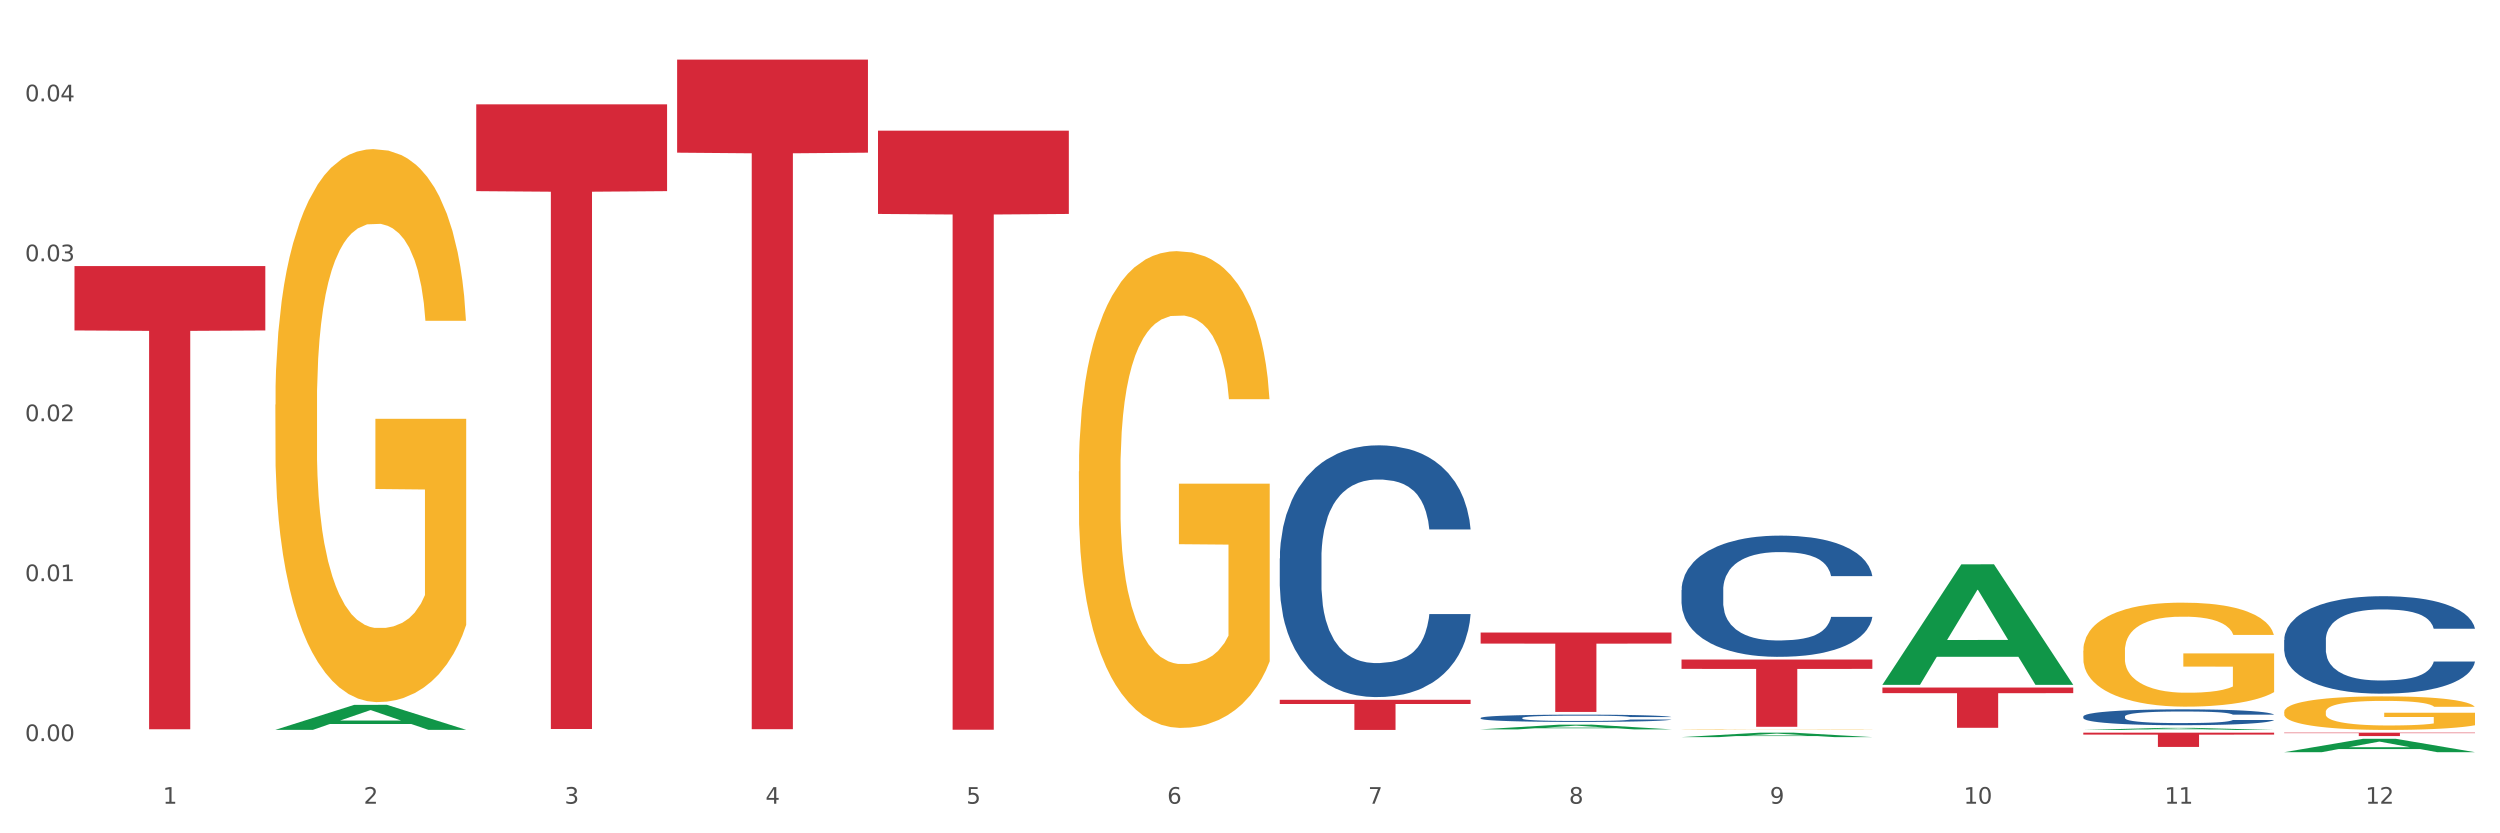 <?xml version="1.0" encoding="utf-8" standalone="no"?>
<!DOCTYPE svg PUBLIC "-//W3C//DTD SVG 1.1//EN"
  "http://www.w3.org/Graphics/SVG/1.1/DTD/svg11.dtd">
<svg xmlns:xlink="http://www.w3.org/1999/xlink" width="1080pt" height="360pt" viewBox="0 0 1080 360" xmlns="http://www.w3.org/2000/svg" version="1.1">
 <rect x="0" y="0" width="1080" height="360" fill="#333333" stroke="none"/>
 <defs>
  <style type="text/css">*{stroke-linejoin: round; stroke-linecap: butt}</style>
 </defs>
 <g id="figure_1">
  <g id="patch_1">
   <path d="M 0 360 
L 1080 360 
L 1080 0 
L 0 0 
z
" style="fill: #ffffff; stroke: #ffffff; stroke-linejoin: miter"/>
  </g>
  <g id="axes_1">
   <g id="matplotlib.axis_1">
    <g id="xtick_1">
     <g id="text_1">
      <!-- 1 -->
      <g style="fill: #4d4d4d" transform="translate(70.342 347.204) scale(0.096 -0.096)">
       <defs>
        <path id="DejaVuSans-31" d="M 794 531 
L 1825 531 
L 1825 4091 
L 703 3866 
L 703 4441 
L 1819 4666 
L 2450 4666 
L 2450 531 
L 3481 531 
L 3481 0 
L 794 0 
L 794 531 
z
" transform="scale(0.016)"/>
       </defs>
       <use xlink:href="#DejaVuSans-31"/>
      </g>
     </g>
    </g>
    <g id="xtick_2">
     <g id="text_2">
      <!-- 2 -->
      <g style="fill: #4d4d4d" transform="translate(157.122 347.204) scale(0.096 -0.096)">
       <defs>
        <path id="DejaVuSans-32" d="M 1228 531 
L 3431 531 
L 3431 0 
L 469 0 
L 469 531 
Q 828 903 1448 1529 
Q 2069 2156 2228 2338 
Q 2531 2678 2651 2914 
Q 2772 3150 2772 3378 
Q 2772 3750 2511 3984 
Q 2250 4219 1831 4219 
Q 1534 4219 1204 4116 
Q 875 4013 500 3803 
L 500 4441 
Q 881 4594 1212 4672 
Q 1544 4750 1819 4750 
Q 2544 4750 2975 4387 
Q 3406 4025 3406 3419 
Q 3406 3131 3298 2873 
Q 3191 2616 2906 2266 
Q 2828 2175 2409 1742 
Q 1991 1309 1228 531 
z
" transform="scale(0.016)"/>
       </defs>
       <use xlink:href="#DejaVuSans-32"/>
      </g>
     </g>
    </g>
    <g id="xtick_3">
     <g id="text_3">
      <!-- 3 -->
      <g style="fill: #4d4d4d" transform="translate(243.902 347.204) scale(0.096 -0.096)">
       <defs>
        <path id="DejaVuSans-33" d="M 2597 2516 
Q 3050 2419 3304 2112 
Q 3559 1806 3559 1356 
Q 3559 666 3084 287 
Q 2609 -91 1734 -91 
Q 1441 -91 1130 -33 
Q 819 25 488 141 
L 488 750 
Q 750 597 1062 519 
Q 1375 441 1716 441 
Q 2309 441 2620 675 
Q 2931 909 2931 1356 
Q 2931 1769 2642 2001 
Q 2353 2234 1838 2234 
L 1294 2234 
L 1294 2753 
L 1863 2753 
Q 2328 2753 2575 2939 
Q 2822 3125 2822 3475 
Q 2822 3834 2567 4026 
Q 2313 4219 1838 4219 
Q 1578 4219 1281 4162 
Q 984 4106 628 3988 
L 628 4550 
Q 988 4650 1302 4700 
Q 1616 4750 1894 4750 
Q 2613 4750 3031 4423 
Q 3450 4097 3450 3541 
Q 3450 3153 3228 2886 
Q 3006 2619 2597 2516 
z
" transform="scale(0.016)"/>
       </defs>
       <use xlink:href="#DejaVuSans-33"/>
      </g>
     </g>
    </g>
    <g id="xtick_4">
     <g id="text_4">
      <!-- 4 -->
      <g style="fill: #4d4d4d" transform="translate(330.683 347.204) scale(0.096 -0.096)">
       <defs>
        <path id="DejaVuSans-34" d="M 2419 4116 
L 825 1625 
L 2419 1625 
L 2419 4116 
z
M 2253 4666 
L 3047 4666 
L 3047 1625 
L 3713 1625 
L 3713 1100 
L 3047 1100 
L 3047 0 
L 2419 0 
L 2419 1100 
L 313 1100 
L 313 1709 
L 2253 4666 
z
" transform="scale(0.016)"/>
       </defs>
       <use xlink:href="#DejaVuSans-34"/>
      </g>
     </g>
    </g>
    <g id="xtick_5">
     <g id="text_5">
      <!-- 5 -->
      <g style="fill: #4d4d4d" transform="translate(417.463 347.204) scale(0.096 -0.096)">
       <defs>
        <path id="DejaVuSans-35" d="M 691 4666 
L 3169 4666 
L 3169 4134 
L 1269 4134 
L 1269 2991 
Q 1406 3038 1543 3061 
Q 1681 3084 1819 3084 
Q 2600 3084 3056 2656 
Q 3513 2228 3513 1497 
Q 3513 744 3044 326 
Q 2575 -91 1722 -91 
Q 1428 -91 1123 -41 
Q 819 9 494 109 
L 494 744 
Q 775 591 1075 516 
Q 1375 441 1709 441 
Q 2250 441 2565 725 
Q 2881 1009 2881 1497 
Q 2881 1984 2565 2268 
Q 2250 2553 1709 2553 
Q 1456 2553 1204 2497 
Q 953 2441 691 2322 
L 691 4666 
z
" transform="scale(0.016)"/>
       </defs>
       <use xlink:href="#DejaVuSans-35"/>
      </g>
     </g>
    </g>
    <g id="xtick_6">
     <g id="text_6">
      <!-- 6 -->
      <g style="fill: #4d4d4d" transform="translate(504.243 347.204) scale(0.096 -0.096)">
       <defs>
        <path id="DejaVuSans-36" d="M 2113 2584 
Q 1688 2584 1439 2293 
Q 1191 2003 1191 1497 
Q 1191 994 1439 701 
Q 1688 409 2113 409 
Q 2538 409 2786 701 
Q 3034 994 3034 1497 
Q 3034 2003 2786 2293 
Q 2538 2584 2113 2584 
z
M 3366 4563 
L 3366 3988 
Q 3128 4100 2886 4159 
Q 2644 4219 2406 4219 
Q 1781 4219 1451 3797 
Q 1122 3375 1075 2522 
Q 1259 2794 1537 2939 
Q 1816 3084 2150 3084 
Q 2853 3084 3261 2657 
Q 3669 2231 3669 1497 
Q 3669 778 3244 343 
Q 2819 -91 2113 -91 
Q 1303 -91 875 529 
Q 447 1150 447 2328 
Q 447 3434 972 4092 
Q 1497 4750 2381 4750 
Q 2619 4750 2861 4703 
Q 3103 4656 3366 4563 
z
" transform="scale(0.016)"/>
       </defs>
       <use xlink:href="#DejaVuSans-36"/>
      </g>
     </g>
    </g>
    <g id="xtick_7">
     <g id="text_7">
      <!-- 7 -->
      <g style="fill: #4d4d4d" transform="translate(591.024 347.204) scale(0.096 -0.096)">
       <defs>
        <path id="DejaVuSans-37" d="M 525 4666 
L 3525 4666 
L 3525 4397 
L 1831 0 
L 1172 0 
L 2766 4134 
L 525 4134 
L 525 4666 
z
" transform="scale(0.016)"/>
       </defs>
       <use xlink:href="#DejaVuSans-37"/>
      </g>
     </g>
    </g>
    <g id="xtick_8">
     <g id="text_8">
      <!-- 8 -->
      <g style="fill: #4d4d4d" transform="translate(677.804 347.204) scale(0.096 -0.096)">
       <defs>
        <path id="DejaVuSans-38" d="M 2034 2216 
Q 1584 2216 1326 1975 
Q 1069 1734 1069 1313 
Q 1069 891 1326 650 
Q 1584 409 2034 409 
Q 2484 409 2743 651 
Q 3003 894 3003 1313 
Q 3003 1734 2745 1975 
Q 2488 2216 2034 2216 
z
M 1403 2484 
Q 997 2584 770 2862 
Q 544 3141 544 3541 
Q 544 4100 942 4425 
Q 1341 4750 2034 4750 
Q 2731 4750 3128 4425 
Q 3525 4100 3525 3541 
Q 3525 3141 3298 2862 
Q 3072 2584 2669 2484 
Q 3125 2378 3379 2068 
Q 3634 1759 3634 1313 
Q 3634 634 3220 271 
Q 2806 -91 2034 -91 
Q 1263 -91 848 271 
Q 434 634 434 1313 
Q 434 1759 690 2068 
Q 947 2378 1403 2484 
z
M 1172 3481 
Q 1172 3119 1398 2916 
Q 1625 2713 2034 2713 
Q 2441 2713 2670 2916 
Q 2900 3119 2900 3481 
Q 2900 3844 2670 4047 
Q 2441 4250 2034 4250 
Q 1625 4250 1398 4047 
Q 1172 3844 1172 3481 
z
" transform="scale(0.016)"/>
       </defs>
       <use xlink:href="#DejaVuSans-38"/>
      </g>
     </g>
    </g>
    <g id="xtick_9">
     <g id="text_9">
      <!-- 9 -->
      <g style="fill: #4d4d4d" transform="translate(764.584 347.204) scale(0.096 -0.096)">
       <defs>
        <path id="DejaVuSans-39" d="M 703 97 
L 703 672 
Q 941 559 1184 500 
Q 1428 441 1663 441 
Q 2288 441 2617 861 
Q 2947 1281 2994 2138 
Q 2813 1869 2534 1725 
Q 2256 1581 1919 1581 
Q 1219 1581 811 2004 
Q 403 2428 403 3163 
Q 403 3881 828 4315 
Q 1253 4750 1959 4750 
Q 2769 4750 3195 4129 
Q 3622 3509 3622 2328 
Q 3622 1225 3098 567 
Q 2575 -91 1691 -91 
Q 1453 -91 1209 -44 
Q 966 3 703 97 
z
M 1959 2075 
Q 2384 2075 2632 2365 
Q 2881 2656 2881 3163 
Q 2881 3666 2632 3958 
Q 2384 4250 1959 4250 
Q 1534 4250 1286 3958 
Q 1038 3666 1038 3163 
Q 1038 2656 1286 2365 
Q 1534 2075 1959 2075 
z
" transform="scale(0.016)"/>
       </defs>
       <use xlink:href="#DejaVuSans-39"/>
      </g>
     </g>
    </g>
    <g id="xtick_10">
     <g id="text_10">
      <!-- 10 -->
      <g style="fill: #4d4d4d" transform="translate(848.311 347.204) scale(0.096 -0.096)">
       <defs>
        <path id="DejaVuSans-30" d="M 2034 4250 
Q 1547 4250 1301 3770 
Q 1056 3291 1056 2328 
Q 1056 1369 1301 889 
Q 1547 409 2034 409 
Q 2525 409 2770 889 
Q 3016 1369 3016 2328 
Q 3016 3291 2770 3770 
Q 2525 4250 2034 4250 
z
M 2034 4750 
Q 2819 4750 3233 4129 
Q 3647 3509 3647 2328 
Q 3647 1150 3233 529 
Q 2819 -91 2034 -91 
Q 1250 -91 836 529 
Q 422 1150 422 2328 
Q 422 3509 836 4129 
Q 1250 4750 2034 4750 
z
" transform="scale(0.016)"/>
       </defs>
       <use xlink:href="#DejaVuSans-31"/>
       <use xlink:href="#DejaVuSans-30" transform="translate(63.623 0)"/>
      </g>
     </g>
    </g>
    <g id="xtick_11">
     <g id="text_11">
      <!-- 11 -->
      <g style="fill: #4d4d4d" transform="translate(935.091 347.204) scale(0.096 -0.096)">
       <use xlink:href="#DejaVuSans-31"/>
       <use xlink:href="#DejaVuSans-31" transform="translate(63.623 0)"/>
      </g>
     </g>
    </g>
    <g id="xtick_12">
     <g id="text_12">
      <!-- 12 -->
      <g style="fill: #4d4d4d" transform="translate(1021.871 347.204) scale(0.096 -0.096)">
       <use xlink:href="#DejaVuSans-31"/>
       <use xlink:href="#DejaVuSans-32" transform="translate(63.623 0)"/>
      </g>
     </g>
    </g>
    <g id="xtick_13"/>
    <g id="xtick_14"/>
    <g id="xtick_15"/>
    <g id="xtick_16"/>
    <g id="xtick_17"/>
    <g id="xtick_18"/>
    <g id="xtick_19"/>
    <g id="xtick_20"/>
    <g id="xtick_21"/>
    <g id="xtick_22"/>
    <g id="xtick_23"/>
   </g>
   <g id="matplotlib.axis_2">
    <g id="ytick_1">
     <g id="text_13">
      <!-- 0.00 -->
      <g style="fill: #4d4d4d" transform="translate(10.8 320.147) scale(0.096 -0.096)">
       <defs>
        <path id="DejaVuSans-2e" d="M 684 794 
L 1344 794 
L 1344 0 
L 684 0 
L 684 794 
z
" transform="scale(0.016)"/>
       </defs>
       <use xlink:href="#DejaVuSans-30"/>
       <use xlink:href="#DejaVuSans-2e" transform="translate(63.623 0)"/>
       <use xlink:href="#DejaVuSans-30" transform="translate(95.41 0)"/>
       <use xlink:href="#DejaVuSans-30" transform="translate(159.033 0)"/>
      </g>
     </g>
    </g>
    <g id="ytick_2">
     <g id="text_14">
      <!-- 0.01 -->
      <g style="fill: #4d4d4d" transform="translate(10.8 251.053) scale(0.096 -0.096)">
       <use xlink:href="#DejaVuSans-30"/>
       <use xlink:href="#DejaVuSans-2e" transform="translate(63.623 0)"/>
       <use xlink:href="#DejaVuSans-30" transform="translate(95.41 0)"/>
       <use xlink:href="#DejaVuSans-31" transform="translate(159.033 0)"/>
      </g>
     </g>
    </g>
    <g id="ytick_3">
     <g id="text_15">
      <!-- 0.02 -->
      <g style="fill: #4d4d4d" transform="translate(10.8 181.959) scale(0.096 -0.096)">
       <use xlink:href="#DejaVuSans-30"/>
       <use xlink:href="#DejaVuSans-2e" transform="translate(63.623 0)"/>
       <use xlink:href="#DejaVuSans-30" transform="translate(95.41 0)"/>
       <use xlink:href="#DejaVuSans-32" transform="translate(159.033 0)"/>
      </g>
     </g>
    </g>
    <g id="ytick_4">
     <g id="text_16">
      <!-- 0.03 -->
      <g style="fill: #4d4d4d" transform="translate(10.8 112.864) scale(0.096 -0.096)">
       <use xlink:href="#DejaVuSans-30"/>
       <use xlink:href="#DejaVuSans-2e" transform="translate(63.623 0)"/>
       <use xlink:href="#DejaVuSans-30" transform="translate(95.41 0)"/>
       <use xlink:href="#DejaVuSans-33" transform="translate(159.033 0)"/>
      </g>
     </g>
    </g>
    <g id="ytick_5">
     <g id="text_17">
      <!-- 0.04 -->
      <g style="fill: #4d4d4d" transform="translate(10.8 43.77) scale(0.096 -0.096)">
       <use xlink:href="#DejaVuSans-30"/>
       <use xlink:href="#DejaVuSans-2e" transform="translate(63.623 0)"/>
       <use xlink:href="#DejaVuSans-30" transform="translate(95.41 0)"/>
       <use xlink:href="#DejaVuSans-34" transform="translate(159.033 0)"/>
      </g>
     </g>
    </g>
    <g id="ytick_6"/>
    <g id="ytick_7"/>
    <g id="ytick_8"/>
    <g id="ytick_9"/>
   </g>
   <g id="PolyCollection_1">
    <path d="M 118.955 315.278 
L 119.04 315.268 
L 153.037 304.495 
L 167.145 304.485 
L 201.397 315.298 
L 185.078 315.298 
L 177.684 312.78 
L 142.583 312.78 
L 142.328 312.821 
L 135.189 315.298 
L 118.955 315.298 
L 118.955 315.278 
L 147.002 311.277 
L 173.265 311.267 
L 160.261 306.79 
L 160.091 306.769 
L 159.921 306.8 
L 146.917 311.267 
L 147.002 311.277 
L 118.955 315.278 
z
" clip-path="url(#p942532e589)" style="fill: #109648"/>
    <path d="M 726.418 254.915 
L 726.515 254.867 
L 726.515 253.528 
L 726.807 251.71 
L 727.879 248.362 
L 729.244 245.827 
L 731.582 242.862 
L 732.849 241.618 
L 734.506 240.231 
L 737.917 237.983 
L 741.815 236.07 
L 744.543 235.017 
L 746.589 234.348 
L 751.17 233.152 
L 753.801 232.626 
L 756.529 232.195 
L 758.868 231.908 
L 762.766 231.574 
L 765.884 231.43 
L 769.49 231.382 
L 772.511 231.43 
L 776.506 231.621 
L 782.353 232.195 
L 784.594 232.53 
L 787.615 233.104 
L 790.734 233.87 
L 793.267 234.635 
L 796.191 235.735 
L 799.212 237.17 
L 802.135 238.987 
L 804.181 240.661 
L 805.838 242.431 
L 807.3 244.584 
L 808.372 246.927 
L 808.859 248.888 
L 791.026 248.888 
L 790.539 247.119 
L 789.564 245.205 
L 788.59 243.914 
L 787.518 242.862 
L 785.861 241.666 
L 784.399 240.901 
L 781.963 239.992 
L 779.722 239.418 
L 777.87 239.083 
L 775.629 238.796 
L 770.854 238.509 
L 767.443 238.509 
L 765.3 238.605 
L 762.668 238.844 
L 760.427 239.179 
L 757.796 239.753 
L 755.75 240.374 
L 753.703 241.188 
L 752.534 241.762 
L 750.78 242.814 
L 749.61 243.675 
L 748.051 245.158 
L 747.174 246.21 
L 745.615 248.936 
L 744.933 250.945 
L 744.641 252.332 
L 744.446 253.863 
L 744.446 261.324 
L 745.03 264.672 
L 745.518 266.107 
L 746.297 267.734 
L 747.759 269.838 
L 749.903 271.895 
L 752.144 273.378 
L 753.996 274.286 
L 755.75 274.956 
L 757.504 275.482 
L 759.648 275.96 
L 761.402 276.247 
L 764.033 276.534 
L 767.151 276.678 
L 769.587 276.678 
L 774.557 276.439 
L 776.798 276.2 
L 778.942 275.865 
L 781.281 275.339 
L 783.133 274.765 
L 784.205 274.334 
L 785.959 273.425 
L 787.323 272.469 
L 788.492 271.369 
L 789.272 270.412 
L 790.149 268.977 
L 790.831 267.351 
L 791.026 266.49 
L 808.859 266.49 
L 808.469 268.212 
L 807.787 269.886 
L 806.423 272.134 
L 805.351 273.425 
L 803.694 275.004 
L 801.94 276.343 
L 799.504 277.826 
L 797.263 278.926 
L 794.924 279.883 
L 792.39 280.744 
L 787.81 281.939 
L 786.154 282.274 
L 782.645 282.848 
L 779.917 283.183 
L 775.921 283.518 
L 771.829 283.709 
L 767.541 283.757 
L 763.74 283.661 
L 759.55 283.374 
L 756.919 283.087 
L 753.996 282.657 
L 750.585 281.987 
L 747.369 281.174 
L 744.348 280.217 
L 741.522 279.117 
L 738.891 277.874 
L 735.48 275.817 
L 732.947 273.808 
L 731.095 271.943 
L 729.828 270.364 
L 728.562 268.355 
L 727.879 266.968 
L 726.807 263.62 
L 726.418 260.511 
L 726.418 254.915 
z
" clip-path="url(#p942532e589)" style="fill: #255c99"/>
    <path d="M 118.955 174.81 
L 119.053 174.592 
L 119.053 166.737 
L 119.247 159.974 
L 120.221 143.61 
L 121.681 130.082 
L 122.751 122.882 
L 123.822 116.991 
L 125.087 111.1 
L 126.645 104.991 
L 129.467 96.045 
L 131.219 91.463 
L 133.361 86.663 
L 137.254 79.681 
L 140.077 75.754 
L 142.997 72.481 
L 147.766 68.554 
L 150.881 66.808 
L 154.19 65.499 
L 158.181 64.626 
L 161.198 64.408 
L 167.817 65.063 
L 173.462 67.026 
L 176.187 68.554 
L 179.691 71.172 
L 181.541 72.917 
L 184.558 76.408 
L 187.673 80.99 
L 189.814 84.918 
L 193.026 92.336 
L 195.459 99.754 
L 197.698 108.918 
L 198.866 115.245 
L 199.742 121.136 
L 200.521 127.9 
L 201.299 138.591 
L 183.779 138.591 
L 183.098 130.955 
L 182.027 123.755 
L 180.47 116.773 
L 179.107 112.409 
L 176.771 106.954 
L 174.63 103.463 
L 172.391 100.845 
L 169.666 98.663 
L 167.525 97.572 
L 164.507 96.7 
L 158.57 96.918 
L 154.579 98.663 
L 151.854 100.845 
L 150.102 102.809 
L 148.545 104.991 
L 146.793 108.045 
L 144.749 112.627 
L 143.289 116.773 
L 141.829 122.009 
L 140.661 127.246 
L 139.59 133.355 
L 138.714 139.9 
L 138.033 146.664 
L 137.449 154.955 
L 136.962 168.701 
L 136.962 198.592 
L 137.157 205.356 
L 137.643 214.302 
L 138.227 221.066 
L 139.201 229.138 
L 140.077 234.593 
L 141.731 242.448 
L 143.581 248.993 
L 145.041 253.139 
L 146.501 256.63 
L 149.031 261.43 
L 151.854 265.357 
L 154.287 267.757 
L 157.597 269.939 
L 159.835 270.812 
L 161.782 271.248 
L 166.551 271.248 
L 169.958 270.594 
L 173.754 269.067 
L 176.674 267.103 
L 179.107 264.703 
L 181.833 260.775 
L 183.585 257.066 
L 183.585 211.465 
L 162.171 211.247 
L 162.171 180.919 
L 201.397 180.919 
L 201.397 269.939 
L 199.742 274.521 
L 197.893 278.667 
L 195.946 282.376 
L 193.026 286.958 
L 189.522 291.322 
L 186.407 294.376 
L 183.098 296.994 
L 179.205 299.394 
L 174.143 301.576 
L 171.029 302.449 
L 167.135 303.104 
L 162.561 303.322 
L 158.57 302.885 
L 154.677 301.794 
L 150.589 299.831 
L 146.598 296.994 
L 143.581 294.158 
L 140.563 290.667 
L 137.351 286.085 
L 134.821 281.721 
L 132.874 277.794 
L 130.733 272.776 
L 128.397 266.23 
L 126.645 260.339 
L 125.087 254.23 
L 123.433 246.375 
L 122.265 239.611 
L 121.097 231.102 
L 120.415 224.775 
L 119.637 214.956 
L 119.053 201.211 
L 118.955 174.81 
z
" clip-path="url(#p942532e589)" style="fill: #f7b32b"/>
    <path d="M 986.759 276.472 
L 986.856 276.434 
L 986.856 275.357 
L 987.148 273.895 
L 988.22 271.203 
L 989.585 269.164 
L 991.923 266.78 
L 993.19 265.78 
L 994.847 264.665 
L 998.258 262.857 
L 1002.156 261.318 
L 1004.884 260.472 
L 1006.93 259.934 
L 1011.511 258.972 
L 1014.142 258.549 
L 1016.87 258.203 
L 1019.209 257.972 
L 1023.107 257.703 
L 1026.225 257.588 
L 1029.831 257.549 
L 1032.852 257.588 
L 1036.847 257.742 
L 1042.694 258.203 
L 1044.935 258.472 
L 1047.956 258.934 
L 1051.075 259.549 
L 1053.608 260.165 
L 1056.532 261.049 
L 1059.553 262.203 
L 1062.476 263.665 
L 1064.522 265.011 
L 1066.179 266.434 
L 1067.641 268.164 
L 1068.713 270.049 
L 1069.2 271.626 
L 1051.367 271.626 
L 1050.88 270.203 
L 1049.905 268.664 
L 1048.931 267.626 
L 1047.859 266.78 
L 1046.202 265.818 
L 1044.74 265.203 
L 1042.304 264.472 
L 1040.063 264.011 
L 1038.211 263.741 
L 1035.97 263.511 
L 1031.195 263.28 
L 1027.784 263.28 
L 1025.641 263.357 
L 1023.009 263.549 
L 1020.768 263.818 
L 1018.137 264.28 
L 1016.091 264.78 
L 1014.044 265.434 
L 1012.875 265.895 
L 1011.121 266.741 
L 1009.951 267.434 
L 1008.392 268.626 
L 1007.515 269.472 
L 1005.956 271.664 
L 1005.274 273.28 
L 1004.982 274.395 
L 1004.787 275.626 
L 1004.787 281.626 
L 1005.371 284.318 
L 1005.859 285.472 
L 1006.638 286.78 
L 1008.1 288.472 
L 1010.244 290.126 
L 1012.485 291.318 
L 1014.337 292.049 
L 1016.091 292.587 
L 1017.845 293.01 
L 1019.989 293.395 
L 1021.743 293.626 
L 1024.374 293.856 
L 1027.492 293.972 
L 1029.928 293.972 
L 1034.898 293.779 
L 1037.139 293.587 
L 1039.283 293.318 
L 1041.622 292.895 
L 1043.474 292.433 
L 1044.546 292.087 
L 1046.3 291.356 
L 1047.664 290.587 
L 1048.833 289.703 
L 1049.613 288.933 
L 1050.49 287.78 
L 1051.172 286.472 
L 1051.367 285.78 
L 1069.2 285.78 
L 1068.81 287.164 
L 1068.128 288.51 
L 1066.764 290.318 
L 1065.692 291.356 
L 1064.035 292.626 
L 1062.281 293.703 
L 1059.845 294.895 
L 1057.604 295.779 
L 1055.265 296.549 
L 1052.731 297.241 
L 1048.151 298.202 
L 1046.495 298.472 
L 1042.986 298.933 
L 1040.258 299.202 
L 1036.262 299.472 
L 1032.17 299.626 
L 1027.882 299.664 
L 1024.081 299.587 
L 1019.891 299.356 
L 1017.26 299.126 
L 1014.337 298.779 
L 1010.926 298.241 
L 1007.71 297.587 
L 1004.689 296.818 
L 1001.863 295.933 
L 999.232 294.933 
L 995.821 293.279 
L 993.288 291.664 
L 991.436 290.164 
L 990.169 288.895 
L 988.903 287.28 
L 988.22 286.164 
L 987.148 283.472 
L 986.759 280.972 
L 986.759 276.472 
z
" clip-path="url(#p942532e589)" style="fill: #255c99"/>
    <path d="M 986.759 316.5 
L 1069.2 316.5 
L 1069.2 316.707 
L 1036.77 316.709 
L 1036.77 317.991 
L 1018.993 317.991 
L 1018.993 316.709 
L 986.759 316.707 
L 986.759 316.502 
L 986.759 316.5 
z
" clip-path="url(#p942532e589)" style="fill: #d62839"/>
    <path d="M 899.978 316.5 
L 982.42 316.5 
L 982.42 317.358 
L 949.99 317.364 
L 949.99 322.671 
L 932.213 322.671 
L 932.213 317.364 
L 899.978 317.358 
L 899.978 316.506 
L 899.978 316.5 
z
" clip-path="url(#p942532e589)" style="fill: #d62839"/>
    <path d="M 813.198 297.028 
L 895.639 297.028 
L 895.639 299.442 
L 863.21 299.459 
L 863.21 314.399 
L 845.432 314.399 
L 845.432 299.459 
L 813.198 299.442 
L 813.198 297.045 
L 813.198 297.028 
z
" clip-path="url(#p942532e589)" style="fill: #d62839"/>
    <path d="M 726.418 284.92 
L 808.859 284.92 
L 808.859 288.957 
L 776.429 288.984 
L 776.429 313.972 
L 758.652 313.972 
L 758.652 288.984 
L 726.418 288.957 
L 726.418 284.947 
L 726.418 284.92 
z
" clip-path="url(#p942532e589)" style="fill: #d62839"/>
    <path d="M 639.637 273.265 
L 722.079 273.265 
L 722.079 278.031 
L 689.649 278.063 
L 689.649 307.563 
L 671.872 307.563 
L 671.872 278.063 
L 639.637 278.031 
L 639.637 273.297 
L 639.637 273.265 
z
" clip-path="url(#p942532e589)" style="fill: #d62839"/>
    <path d="M 552.857 302.31 
L 635.298 302.31 
L 635.298 304.12 
L 602.869 304.133 
L 602.869 315.337 
L 585.091 315.337 
L 585.091 304.133 
L 552.857 304.12 
L 552.857 302.322 
L 552.857 302.31 
z
" clip-path="url(#p942532e589)" style="fill: #d62839"/>
    <path d="M 379.296 56.459 
L 461.738 56.459 
L 461.738 92.421 
L 429.308 92.664 
L 429.308 315.245 
L 411.531 315.245 
L 411.531 92.664 
L 379.296 92.421 
L 379.296 56.702 
L 379.296 56.459 
z
" clip-path="url(#p942532e589)" style="fill: #d62839"/>
    <path d="M 292.516 25.759 
L 374.957 25.759 
L 374.957 65.955 
L 342.528 66.226 
L 342.528 315.003 
L 324.75 315.003 
L 324.75 66.226 
L 292.516 65.955 
L 292.516 26.031 
L 292.516 25.759 
z
" clip-path="url(#p942532e589)" style="fill: #d62839"/>
    <path d="M 205.736 45.069 
L 288.177 45.069 
L 288.177 82.57 
L 255.747 82.823 
L 255.747 314.925 
L 237.97 314.925 
L 237.97 82.823 
L 205.736 82.57 
L 205.736 45.322 
L 205.736 45.069 
z
" clip-path="url(#p942532e589)" style="fill: #d62839"/>
    <path d="M 32.175 114.941 
L 114.616 114.941 
L 114.616 142.75 
L 82.187 142.938 
L 82.187 315.052 
L 64.409 315.052 
L 64.409 142.938 
L 32.175 142.75 
L 32.175 115.129 
L 32.175 114.941 
z
" clip-path="url(#p942532e589)" style="fill: #d62839"/>
    <path d="M 986.759 307.532 
L 986.856 307.519 
L 986.856 307.042 
L 987.051 306.631 
L 988.024 305.637 
L 989.484 304.816 
L 990.555 304.378 
L 991.625 304.021 
L 992.891 303.663 
L 994.448 303.292 
L 997.271 302.748 
L 999.023 302.47 
L 1001.164 302.179 
L 1005.057 301.755 
L 1007.88 301.516 
L 1010.8 301.317 
L 1015.569 301.079 
L 1018.684 300.973 
L 1021.993 300.893 
L 1025.984 300.84 
L 1029.001 300.827 
L 1035.62 300.867 
L 1041.265 300.986 
L 1043.991 301.079 
L 1047.495 301.238 
L 1049.344 301.344 
L 1052.361 301.556 
L 1055.476 301.834 
L 1057.617 302.073 
L 1060.829 302.523 
L 1063.263 302.974 
L 1065.501 303.53 
L 1066.669 303.915 
L 1067.545 304.272 
L 1068.324 304.683 
L 1069.103 305.332 
L 1051.583 305.332 
L 1050.901 304.869 
L 1049.831 304.431 
L 1048.273 304.007 
L 1046.911 303.742 
L 1044.575 303.411 
L 1042.433 303.199 
L 1040.195 303.04 
L 1037.469 302.907 
L 1035.328 302.841 
L 1032.311 302.788 
L 1026.373 302.801 
L 1022.383 302.907 
L 1019.657 303.04 
L 1017.905 303.159 
L 1016.348 303.292 
L 1014.596 303.477 
L 1012.552 303.755 
L 1011.092 304.007 
L 1009.632 304.325 
L 1008.464 304.643 
L 1007.393 305.014 
L 1006.517 305.412 
L 1005.836 305.823 
L 1005.252 306.326 
L 1004.765 307.161 
L 1004.765 308.977 
L 1004.96 309.387 
L 1005.447 309.931 
L 1006.031 310.341 
L 1007.004 310.832 
L 1007.88 311.163 
L 1009.535 311.64 
L 1011.384 312.038 
L 1012.844 312.289 
L 1014.304 312.501 
L 1016.835 312.793 
L 1019.657 313.031 
L 1022.091 313.177 
L 1025.4 313.31 
L 1027.639 313.363 
L 1029.585 313.389 
L 1034.355 313.389 
L 1037.761 313.35 
L 1041.557 313.257 
L 1044.477 313.138 
L 1046.911 312.992 
L 1049.636 312.753 
L 1051.388 312.528 
L 1051.388 309.758 
L 1029.975 309.745 
L 1029.975 307.903 
L 1069.2 307.903 
L 1069.2 313.31 
L 1067.545 313.588 
L 1065.696 313.84 
L 1063.749 314.065 
L 1060.829 314.343 
L 1057.325 314.608 
L 1054.211 314.794 
L 1050.901 314.953 
L 1047.008 315.099 
L 1041.947 315.231 
L 1038.832 315.284 
L 1034.939 315.324 
L 1030.364 315.337 
L 1026.373 315.311 
L 1022.48 315.244 
L 1018.392 315.125 
L 1014.401 314.953 
L 1011.384 314.781 
L 1008.367 314.569 
L 1005.155 314.29 
L 1002.624 314.025 
L 1000.677 313.787 
L 998.536 313.482 
L 996.2 313.084 
L 994.448 312.727 
L 992.891 312.356 
L 991.236 311.879 
L 990.068 311.468 
L 988.9 310.951 
L 988.219 310.567 
L 987.44 309.97 
L 986.856 309.136 
L 986.759 307.532 
z
" clip-path="url(#p942532e589)" style="fill: #f7b32b"/>
    <path d="M 899.978 281.105 
L 900.076 281.064 
L 900.076 279.587 
L 900.27 278.315 
L 901.244 275.237 
L 902.704 272.692 
L 903.774 271.338 
L 904.845 270.23 
L 906.11 269.122 
L 907.668 267.973 
L 910.49 266.29 
L 912.242 265.428 
L 914.384 264.525 
L 918.277 263.212 
L 921.1 262.473 
L 924.02 261.858 
L 928.789 261.119 
L 931.904 260.791 
L 935.213 260.545 
L 939.204 260.38 
L 942.221 260.339 
L 948.84 260.463 
L 954.485 260.832 
L 957.21 261.119 
L 960.714 261.612 
L 962.564 261.94 
L 965.581 262.597 
L 968.696 263.458 
L 970.837 264.197 
L 974.049 265.592 
L 976.482 266.988 
L 978.721 268.711 
L 979.889 269.902 
L 980.765 271.01 
L 981.544 272.282 
L 982.322 274.293 
L 964.802 274.293 
L 964.121 272.856 
L 963.05 271.502 
L 961.493 270.189 
L 960.13 269.368 
L 957.794 268.342 
L 955.653 267.685 
L 953.414 267.193 
L 950.689 266.783 
L 948.548 266.577 
L 945.53 266.413 
L 939.593 266.454 
L 935.602 266.783 
L 932.877 267.193 
L 931.125 267.562 
L 929.568 267.973 
L 927.816 268.547 
L 925.772 269.409 
L 924.312 270.189 
L 922.852 271.174 
L 921.684 272.159 
L 920.613 273.308 
L 919.737 274.539 
L 919.056 275.811 
L 918.472 277.371 
L 917.985 279.956 
L 917.985 285.579 
L 918.18 286.851 
L 918.666 288.533 
L 919.25 289.806 
L 920.224 291.324 
L 921.1 292.35 
L 922.754 293.827 
L 924.604 295.059 
L 926.064 295.838 
L 927.524 296.495 
L 930.054 297.398 
L 932.877 298.137 
L 935.31 298.588 
L 938.62 298.998 
L 940.858 299.163 
L 942.805 299.245 
L 947.574 299.245 
L 950.981 299.122 
L 954.777 298.834 
L 957.697 298.465 
L 960.13 298.013 
L 962.856 297.275 
L 964.608 296.577 
L 964.608 288 
L 943.194 287.959 
L 943.194 282.254 
L 982.42 282.254 
L 982.42 298.998 
L 980.765 299.86 
L 978.916 300.64 
L 976.969 301.338 
L 974.049 302.199 
L 970.545 303.02 
L 967.43 303.595 
L 964.121 304.087 
L 960.228 304.539 
L 955.166 304.949 
L 952.052 305.113 
L 948.158 305.236 
L 943.584 305.277 
L 939.593 305.195 
L 935.7 304.99 
L 931.612 304.621 
L 927.621 304.087 
L 924.604 303.554 
L 921.586 302.897 
L 918.374 302.035 
L 915.844 301.215 
L 913.897 300.476 
L 911.756 299.532 
L 909.42 298.301 
L 907.668 297.193 
L 906.11 296.044 
L 904.456 294.566 
L 903.288 293.294 
L 902.12 291.693 
L 901.438 290.503 
L 900.66 288.656 
L 900.076 286.071 
L 899.978 281.105 
z
" clip-path="url(#p942532e589)" style="fill: #f7b32b"/>
    <path d="M 726.418 315.229 
L 726.515 315.228 
L 726.515 315.222 
L 726.71 315.216 
L 727.683 315.202 
L 729.143 315.191 
L 730.214 315.185 
L 731.284 315.18 
L 732.55 315.175 
L 734.107 315.17 
L 736.93 315.162 
L 738.682 315.158 
L 740.823 315.154 
L 744.716 315.148 
L 747.539 315.145 
L 750.459 315.142 
L 755.228 315.139 
L 758.343 315.137 
L 761.652 315.136 
L 765.643 315.135 
L 768.66 315.135 
L 775.279 315.136 
L 780.924 315.137 
L 783.65 315.139 
L 787.154 315.141 
L 789.003 315.142 
L 792.02 315.145 
L 795.135 315.149 
L 797.276 315.153 
L 800.488 315.159 
L 802.922 315.165 
L 805.16 315.173 
L 806.328 315.178 
L 807.204 315.183 
L 807.983 315.189 
L 808.762 315.198 
L 791.242 315.198 
L 790.56 315.191 
L 789.49 315.185 
L 787.932 315.179 
L 786.57 315.176 
L 784.234 315.171 
L 782.092 315.168 
L 779.854 315.166 
L 777.128 315.164 
L 774.987 315.163 
L 771.97 315.162 
L 766.032 315.163 
L 762.042 315.164 
L 759.316 315.166 
L 757.564 315.168 
L 756.007 315.17 
L 754.255 315.172 
L 752.211 315.176 
L 750.751 315.179 
L 749.291 315.184 
L 748.123 315.188 
L 747.052 315.193 
L 746.176 315.199 
L 745.495 315.205 
L 744.911 315.212 
L 744.424 315.223 
L 744.424 315.249 
L 744.619 315.254 
L 745.106 315.262 
L 745.69 315.268 
L 746.663 315.275 
L 747.539 315.279 
L 749.194 315.286 
L 751.043 315.291 
L 752.503 315.295 
L 753.963 315.298 
L 756.494 315.302 
L 759.316 315.305 
L 761.75 315.307 
L 765.059 315.309 
L 767.298 315.31 
L 769.244 315.31 
L 774.014 315.31 
L 777.42 315.31 
L 781.216 315.308 
L 784.136 315.307 
L 786.57 315.305 
L 789.295 315.301 
L 791.047 315.298 
L 791.047 315.26 
L 769.634 315.259 
L 769.634 315.234 
L 808.859 315.234 
L 808.859 315.309 
L 807.204 315.313 
L 805.355 315.316 
L 803.408 315.32 
L 800.488 315.323 
L 796.984 315.327 
L 793.87 315.33 
L 790.56 315.332 
L 786.667 315.334 
L 781.606 315.336 
L 778.491 315.337 
L 774.598 315.337 
L 770.023 315.337 
L 766.032 315.337 
L 762.139 315.336 
L 758.051 315.334 
L 754.06 315.332 
L 751.043 315.329 
L 748.026 315.327 
L 744.814 315.323 
L 742.283 315.319 
L 740.336 315.316 
L 738.195 315.311 
L 735.859 315.306 
L 734.107 315.301 
L 732.55 315.296 
L 730.895 315.289 
L 729.727 315.283 
L 728.559 315.276 
L 727.878 315.271 
L 727.099 315.263 
L 726.515 315.251 
L 726.418 315.229 
z
" clip-path="url(#p942532e589)" style="fill: #f7b32b"/>
    <path d="M 466.077 203.673 
L 466.174 203.485 
L 466.174 196.713 
L 466.369 190.882 
L 467.342 176.774 
L 468.802 165.111 
L 469.873 158.904 
L 470.943 153.825 
L 472.209 148.746 
L 473.766 143.479 
L 476.589 135.766 
L 478.341 131.816 
L 480.482 127.678 
L 484.375 121.658 
L 487.198 118.272 
L 490.118 115.451 
L 494.887 112.065 
L 498.002 110.56 
L 501.311 109.431 
L 505.302 108.679 
L 508.319 108.491 
L 514.938 109.055 
L 520.583 110.748 
L 523.309 112.065 
L 526.813 114.322 
L 528.662 115.827 
L 531.679 118.837 
L 534.794 122.787 
L 536.935 126.173 
L 540.147 132.569 
L 542.581 138.964 
L 544.819 146.865 
L 545.987 152.32 
L 546.863 157.399 
L 547.642 163.23 
L 548.421 172.447 
L 530.901 172.447 
L 530.219 165.864 
L 529.149 159.656 
L 527.591 153.637 
L 526.229 149.875 
L 523.893 145.172 
L 521.751 142.162 
L 519.513 139.905 
L 516.787 138.024 
L 514.646 137.083 
L 511.629 136.331 
L 505.691 136.519 
L 501.701 138.024 
L 498.975 139.905 
L 497.223 141.598 
L 495.666 143.479 
L 493.914 146.112 
L 491.87 150.063 
L 490.41 153.637 
L 488.95 158.151 
L 487.782 162.666 
L 486.711 167.933 
L 485.835 173.576 
L 485.154 179.407 
L 484.57 186.556 
L 484.083 198.406 
L 484.083 224.177 
L 484.278 230.008 
L 484.765 237.721 
L 485.349 243.552 
L 486.322 250.512 
L 487.198 255.215 
L 488.853 261.987 
L 490.702 267.63 
L 492.162 271.204 
L 493.622 274.214 
L 496.153 278.352 
L 498.975 281.738 
L 501.409 283.807 
L 504.718 285.688 
L 506.957 286.441 
L 508.903 286.817 
L 513.673 286.817 
L 517.079 286.253 
L 520.875 284.936 
L 523.795 283.243 
L 526.229 281.174 
L 528.954 277.788 
L 530.706 274.59 
L 530.706 235.275 
L 509.293 235.087 
L 509.293 208.94 
L 548.518 208.94 
L 548.518 285.688 
L 546.863 289.639 
L 545.014 293.213 
L 543.067 296.41 
L 540.147 300.361 
L 536.643 304.123 
L 533.529 306.756 
L 530.219 309.014 
L 526.326 311.083 
L 521.265 312.964 
L 518.15 313.716 
L 514.257 314.281 
L 509.682 314.469 
L 505.691 314.093 
L 501.798 313.152 
L 497.71 311.459 
L 493.719 309.014 
L 490.702 306.568 
L 487.685 303.559 
L 484.473 299.608 
L 481.942 295.846 
L 479.995 292.46 
L 477.854 288.134 
L 475.518 282.49 
L 473.766 277.412 
L 472.209 272.145 
L 470.554 265.373 
L 469.386 259.541 
L 468.218 252.205 
L 467.537 246.75 
L 466.758 238.285 
L 466.174 226.434 
L 466.077 203.673 
z
" clip-path="url(#p942532e589)" style="fill: #f7b32b"/>
    <path d="M 639.637 310.142 
L 639.735 310.139 
L 639.735 310.059 
L 640.027 309.949 
L 641.099 309.748 
L 642.463 309.595 
L 644.802 309.417 
L 646.069 309.342 
L 647.726 309.258 
L 651.136 309.123 
L 655.034 309.008 
L 657.763 308.944 
L 659.809 308.904 
L 664.389 308.832 
L 667.02 308.8 
L 669.749 308.774 
L 672.088 308.757 
L 675.986 308.737 
L 679.104 308.728 
L 682.71 308.726 
L 685.73 308.728 
L 689.726 308.74 
L 695.573 308.774 
L 697.814 308.795 
L 700.835 308.829 
L 703.953 308.875 
L 706.487 308.921 
L 709.41 308.988 
L 712.431 309.074 
L 715.355 309.183 
L 717.401 309.284 
L 719.058 309.391 
L 720.519 309.52 
L 721.591 309.661 
L 722.079 309.779 
L 704.246 309.779 
L 703.758 309.673 
L 702.784 309.558 
L 701.809 309.48 
L 700.737 309.417 
L 699.081 309.345 
L 697.619 309.299 
L 695.183 309.244 
L 692.942 309.209 
L 691.09 309.189 
L 688.849 309.172 
L 684.074 309.155 
L 680.663 309.155 
L 678.519 309.16 
L 675.888 309.175 
L 673.647 309.195 
L 671.016 309.229 
L 668.969 309.267 
L 666.923 309.316 
L 665.754 309.35 
L 663.999 309.414 
L 662.83 309.466 
L 661.271 309.555 
L 660.394 309.618 
L 658.835 309.782 
L 658.153 309.903 
L 657.86 309.987 
L 657.665 310.079 
L 657.665 310.528 
L 658.25 310.73 
L 658.737 310.816 
L 659.517 310.914 
L 660.979 311.041 
L 663.122 311.164 
L 665.364 311.254 
L 667.215 311.308 
L 668.969 311.349 
L 670.723 311.38 
L 672.867 311.409 
L 674.621 311.427 
L 677.252 311.444 
L 680.371 311.452 
L 682.807 311.452 
L 687.777 311.438 
L 690.018 311.424 
L 692.162 311.404 
L 694.501 311.372 
L 696.352 311.337 
L 697.424 311.311 
L 699.178 311.257 
L 700.543 311.199 
L 701.712 311.133 
L 702.492 311.075 
L 703.369 310.989 
L 704.051 310.891 
L 704.246 310.839 
L 722.079 310.839 
L 721.689 310.943 
L 721.007 311.044 
L 719.642 311.179 
L 718.571 311.257 
L 716.914 311.352 
L 715.16 311.432 
L 712.724 311.522 
L 710.482 311.588 
L 708.144 311.645 
L 705.61 311.697 
L 701.03 311.769 
L 699.373 311.789 
L 695.865 311.824 
L 693.136 311.844 
L 689.141 311.864 
L 685.048 311.876 
L 680.761 311.879 
L 676.96 311.873 
L 672.77 311.856 
L 670.139 311.838 
L 667.215 311.812 
L 663.805 311.772 
L 660.589 311.723 
L 657.568 311.666 
L 654.742 311.599 
L 652.111 311.524 
L 648.7 311.401 
L 646.166 311.28 
L 644.315 311.167 
L 643.048 311.072 
L 641.781 310.951 
L 641.099 310.868 
L 640.027 310.666 
L 639.637 310.479 
L 639.637 310.142 
z
" clip-path="url(#p942532e589)" style="fill: #255c99"/>
    <path d="M 552.857 241.248 
L 552.954 241.149 
L 552.954 238.367 
L 553.247 234.592 
L 554.319 227.639 
L 555.683 222.374 
L 558.022 216.215 
L 559.289 213.633 
L 560.945 210.752 
L 564.356 206.083 
L 568.254 202.11 
L 570.982 199.924 
L 573.029 198.534 
L 577.609 196.05 
L 580.24 194.958 
L 582.969 194.064 
L 585.307 193.468 
L 589.205 192.772 
L 592.324 192.474 
L 595.929 192.375 
L 598.95 192.474 
L 602.945 192.872 
L 608.792 194.064 
L 611.034 194.759 
L 614.055 195.951 
L 617.173 197.54 
L 619.707 199.13 
L 622.63 201.414 
L 625.651 204.395 
L 628.574 208.169 
L 630.621 211.646 
L 632.277 215.321 
L 633.739 219.791 
L 634.811 224.659 
L 635.298 228.732 
L 617.465 228.732 
L 616.978 225.056 
L 616.004 221.083 
L 615.029 218.401 
L 613.957 216.215 
L 612.301 213.732 
L 610.839 212.143 
L 608.403 210.255 
L 606.161 209.063 
L 604.31 208.368 
L 602.068 207.772 
L 597.293 207.176 
L 593.883 207.176 
L 591.739 207.375 
L 589.108 207.871 
L 586.866 208.567 
L 584.235 209.759 
L 582.189 211.05 
L 580.143 212.739 
L 578.973 213.931 
L 577.219 216.116 
L 576.05 217.904 
L 574.491 220.984 
L 573.614 223.169 
L 572.054 228.831 
L 571.372 233.003 
L 571.08 235.884 
L 570.885 239.063 
L 570.885 254.559 
L 571.47 261.512 
L 571.957 264.492 
L 572.736 267.87 
L 574.198 272.241 
L 576.342 276.512 
L 578.583 279.591 
L 580.435 281.479 
L 582.189 282.869 
L 583.943 283.962 
L 586.087 284.955 
L 587.841 285.551 
L 590.472 286.147 
L 593.59 286.446 
L 596.027 286.446 
L 600.997 285.949 
L 603.238 285.452 
L 605.382 284.757 
L 607.72 283.664 
L 609.572 282.472 
L 610.644 281.578 
L 612.398 279.691 
L 613.762 277.704 
L 614.932 275.419 
L 615.711 273.433 
L 616.588 270.453 
L 617.27 267.075 
L 617.465 265.287 
L 635.298 265.287 
L 634.909 268.863 
L 634.226 272.34 
L 632.862 277.009 
L 631.79 279.691 
L 630.134 282.969 
L 628.379 285.75 
L 625.943 288.83 
L 623.702 291.114 
L 621.363 293.101 
L 618.83 294.889 
L 614.249 297.372 
L 612.593 298.068 
L 609.085 299.26 
L 606.356 299.955 
L 602.361 300.65 
L 598.268 301.048 
L 593.98 301.147 
L 590.18 300.948 
L 585.989 300.352 
L 583.358 299.756 
L 580.435 298.862 
L 577.024 297.472 
L 573.808 295.783 
L 570.788 293.796 
L 567.962 291.512 
L 565.33 288.929 
L 561.92 284.657 
L 559.386 280.485 
L 557.535 276.611 
L 556.268 273.333 
L 555.001 269.161 
L 554.319 266.28 
L 553.247 259.327 
L 552.857 252.87 
L 552.857 241.248 
z
" clip-path="url(#p942532e589)" style="fill: #255c99"/>
    <path d="M 899.978 309.517 
L 900.076 309.511 
L 900.076 309.336 
L 900.368 309.098 
L 901.44 308.661 
L 902.804 308.329 
L 905.143 307.941 
L 906.41 307.779 
L 908.067 307.597 
L 911.477 307.303 
L 915.375 307.053 
L 918.104 306.916 
L 920.15 306.828 
L 924.73 306.672 
L 927.361 306.603 
L 930.09 306.547 
L 932.429 306.509 
L 936.327 306.465 
L 939.445 306.447 
L 943.051 306.44 
L 946.071 306.447 
L 950.067 306.472 
L 955.914 306.547 
L 958.155 306.59 
L 961.176 306.666 
L 964.294 306.766 
L 966.828 306.866 
L 969.751 307.009 
L 972.772 307.197 
L 975.696 307.435 
L 977.742 307.654 
L 979.399 307.885 
L 980.86 308.166 
L 981.932 308.473 
L 982.42 308.729 
L 964.587 308.729 
L 964.099 308.498 
L 963.125 308.248 
L 962.15 308.079 
L 961.078 307.941 
L 959.422 307.785 
L 957.96 307.685 
L 955.524 307.566 
L 953.283 307.491 
L 951.431 307.447 
L 949.19 307.41 
L 944.415 307.372 
L 941.004 307.372 
L 938.86 307.385 
L 936.229 307.416 
L 933.988 307.46 
L 931.357 307.535 
L 929.31 307.616 
L 927.264 307.722 
L 926.095 307.798 
L 924.34 307.935 
L 923.171 308.048 
L 921.612 308.242 
L 920.735 308.379 
L 919.176 308.736 
L 918.494 308.998 
L 918.201 309.18 
L 918.006 309.38 
L 918.006 310.355 
L 918.591 310.793 
L 919.078 310.981 
L 919.858 311.193 
L 921.32 311.469 
L 923.463 311.738 
L 925.705 311.931 
L 927.556 312.05 
L 929.31 312.138 
L 931.064 312.207 
L 933.208 312.269 
L 934.962 312.307 
L 937.593 312.344 
L 940.712 312.363 
L 943.148 312.363 
L 948.118 312.332 
L 950.359 312.3 
L 952.503 312.257 
L 954.842 312.188 
L 956.693 312.113 
L 957.765 312.057 
L 959.519 311.938 
L 960.884 311.813 
L 962.053 311.669 
L 962.833 311.544 
L 963.71 311.356 
L 964.392 311.143 
L 964.587 311.031 
L 982.42 311.031 
L 982.03 311.256 
L 981.348 311.475 
L 979.983 311.769 
L 978.912 311.938 
L 977.255 312.144 
L 975.501 312.319 
L 973.065 312.513 
L 970.823 312.657 
L 968.485 312.782 
L 965.951 312.895 
L 961.371 313.051 
L 959.714 313.095 
L 956.206 313.17 
L 953.477 313.214 
L 949.482 313.257 
L 945.389 313.282 
L 941.102 313.289 
L 937.301 313.276 
L 933.111 313.239 
L 930.48 313.201 
L 927.556 313.145 
L 924.146 313.057 
L 920.93 312.951 
L 917.909 312.826 
L 915.083 312.682 
L 912.452 312.519 
L 909.041 312.25 
L 906.507 311.988 
L 904.656 311.744 
L 903.389 311.537 
L 902.122 311.275 
L 901.44 311.093 
L 900.368 310.656 
L 899.978 310.249 
L 899.978 309.517 
z
" clip-path="url(#p942532e589)" style="fill: #255c99"/>
    <path d="M 986.759 324.939 
L 986.844 324.933 
L 1020.84 319.159 
L 1034.949 319.153 
L 1069.2 324.95 
L 1052.882 324.95 
L 1045.487 323.6 
L 1010.386 323.6 
L 1010.131 323.622 
L 1002.992 324.95 
L 986.759 324.95 
L 986.759 324.939 
L 1014.806 322.794 
L 1041.068 322.789 
L 1028.064 320.389 
L 1027.894 320.378 
L 1027.724 320.394 
L 1014.721 322.789 
L 1014.806 322.794 
L 986.759 324.939 
z
" clip-path="url(#p942532e589)" style="fill: #109648"/>
    <path d="M 639.637 315.084 
L 639.722 315.082 
L 673.719 313.044 
L 687.827 313.042 
L 722.079 315.087 
L 705.76 315.087 
L 698.366 314.611 
L 663.265 314.611 
L 663.01 314.619 
L 655.871 315.087 
L 639.637 315.087 
L 639.637 315.084 
L 667.684 314.327 
L 693.947 314.325 
L 680.943 313.478 
L 680.773 313.474 
L 680.603 313.48 
L 667.599 314.325 
L 667.684 314.327 
L 639.637 315.084 
z
" clip-path="url(#p942532e589)" style="fill: #109648"/>
    <path d="M 726.418 318.432 
L 726.503 318.431 
L 760.499 316.502 
L 774.608 316.5 
L 808.859 318.436 
L 792.541 318.436 
L 785.146 317.985 
L 750.045 317.985 
L 749.79 317.992 
L 742.651 318.436 
L 726.418 318.436 
L 726.418 318.432 
L 754.465 317.716 
L 780.727 317.714 
L 767.723 316.913 
L 767.553 316.909 
L 767.383 316.915 
L 754.38 317.714 
L 754.465 317.716 
L 726.418 318.432 
z
" clip-path="url(#p942532e589)" style="fill: #109648"/>
    <path d="M 813.198 295.768 
L 813.283 295.719 
L 847.279 243.806 
L 861.388 243.757 
L 895.639 295.865 
L 879.321 295.865 
L 871.927 283.731 
L 836.826 283.731 
L 836.571 283.927 
L 829.431 295.865 
L 813.198 295.865 
L 813.198 295.768 
L 841.245 276.49 
L 867.507 276.441 
L 854.504 254.863 
L 854.334 254.766 
L 854.164 254.912 
L 841.16 276.441 
L 841.245 276.49 
L 813.198 295.768 
z
" clip-path="url(#p942532e589)" style="fill: #109648"/>
    <path d="M 899.978 315.336 
L 900.063 315.335 
L 934.06 314.452 
L 948.168 314.452 
L 982.42 315.337 
L 966.101 315.337 
L 958.707 315.131 
L 923.606 315.131 
L 923.351 315.134 
L 916.212 315.337 
L 899.978 315.337 
L 899.978 315.336 
L 928.025 315.008 
L 954.288 315.007 
L 941.284 314.64 
L 941.114 314.639 
L 940.944 314.641 
L 927.94 315.007 
L 928.025 315.008 
L 899.978 315.336 
z
" clip-path="url(#p942532e589)" style="fill: #109648"/>
   </g>
  </g>
 </g>
 <defs>
  <clipPath id="p942532e589">
   <rect x="32.175" y="10.8" width="1037.025" height="329.109"/>
  </clipPath>
 </defs>
</svg>
